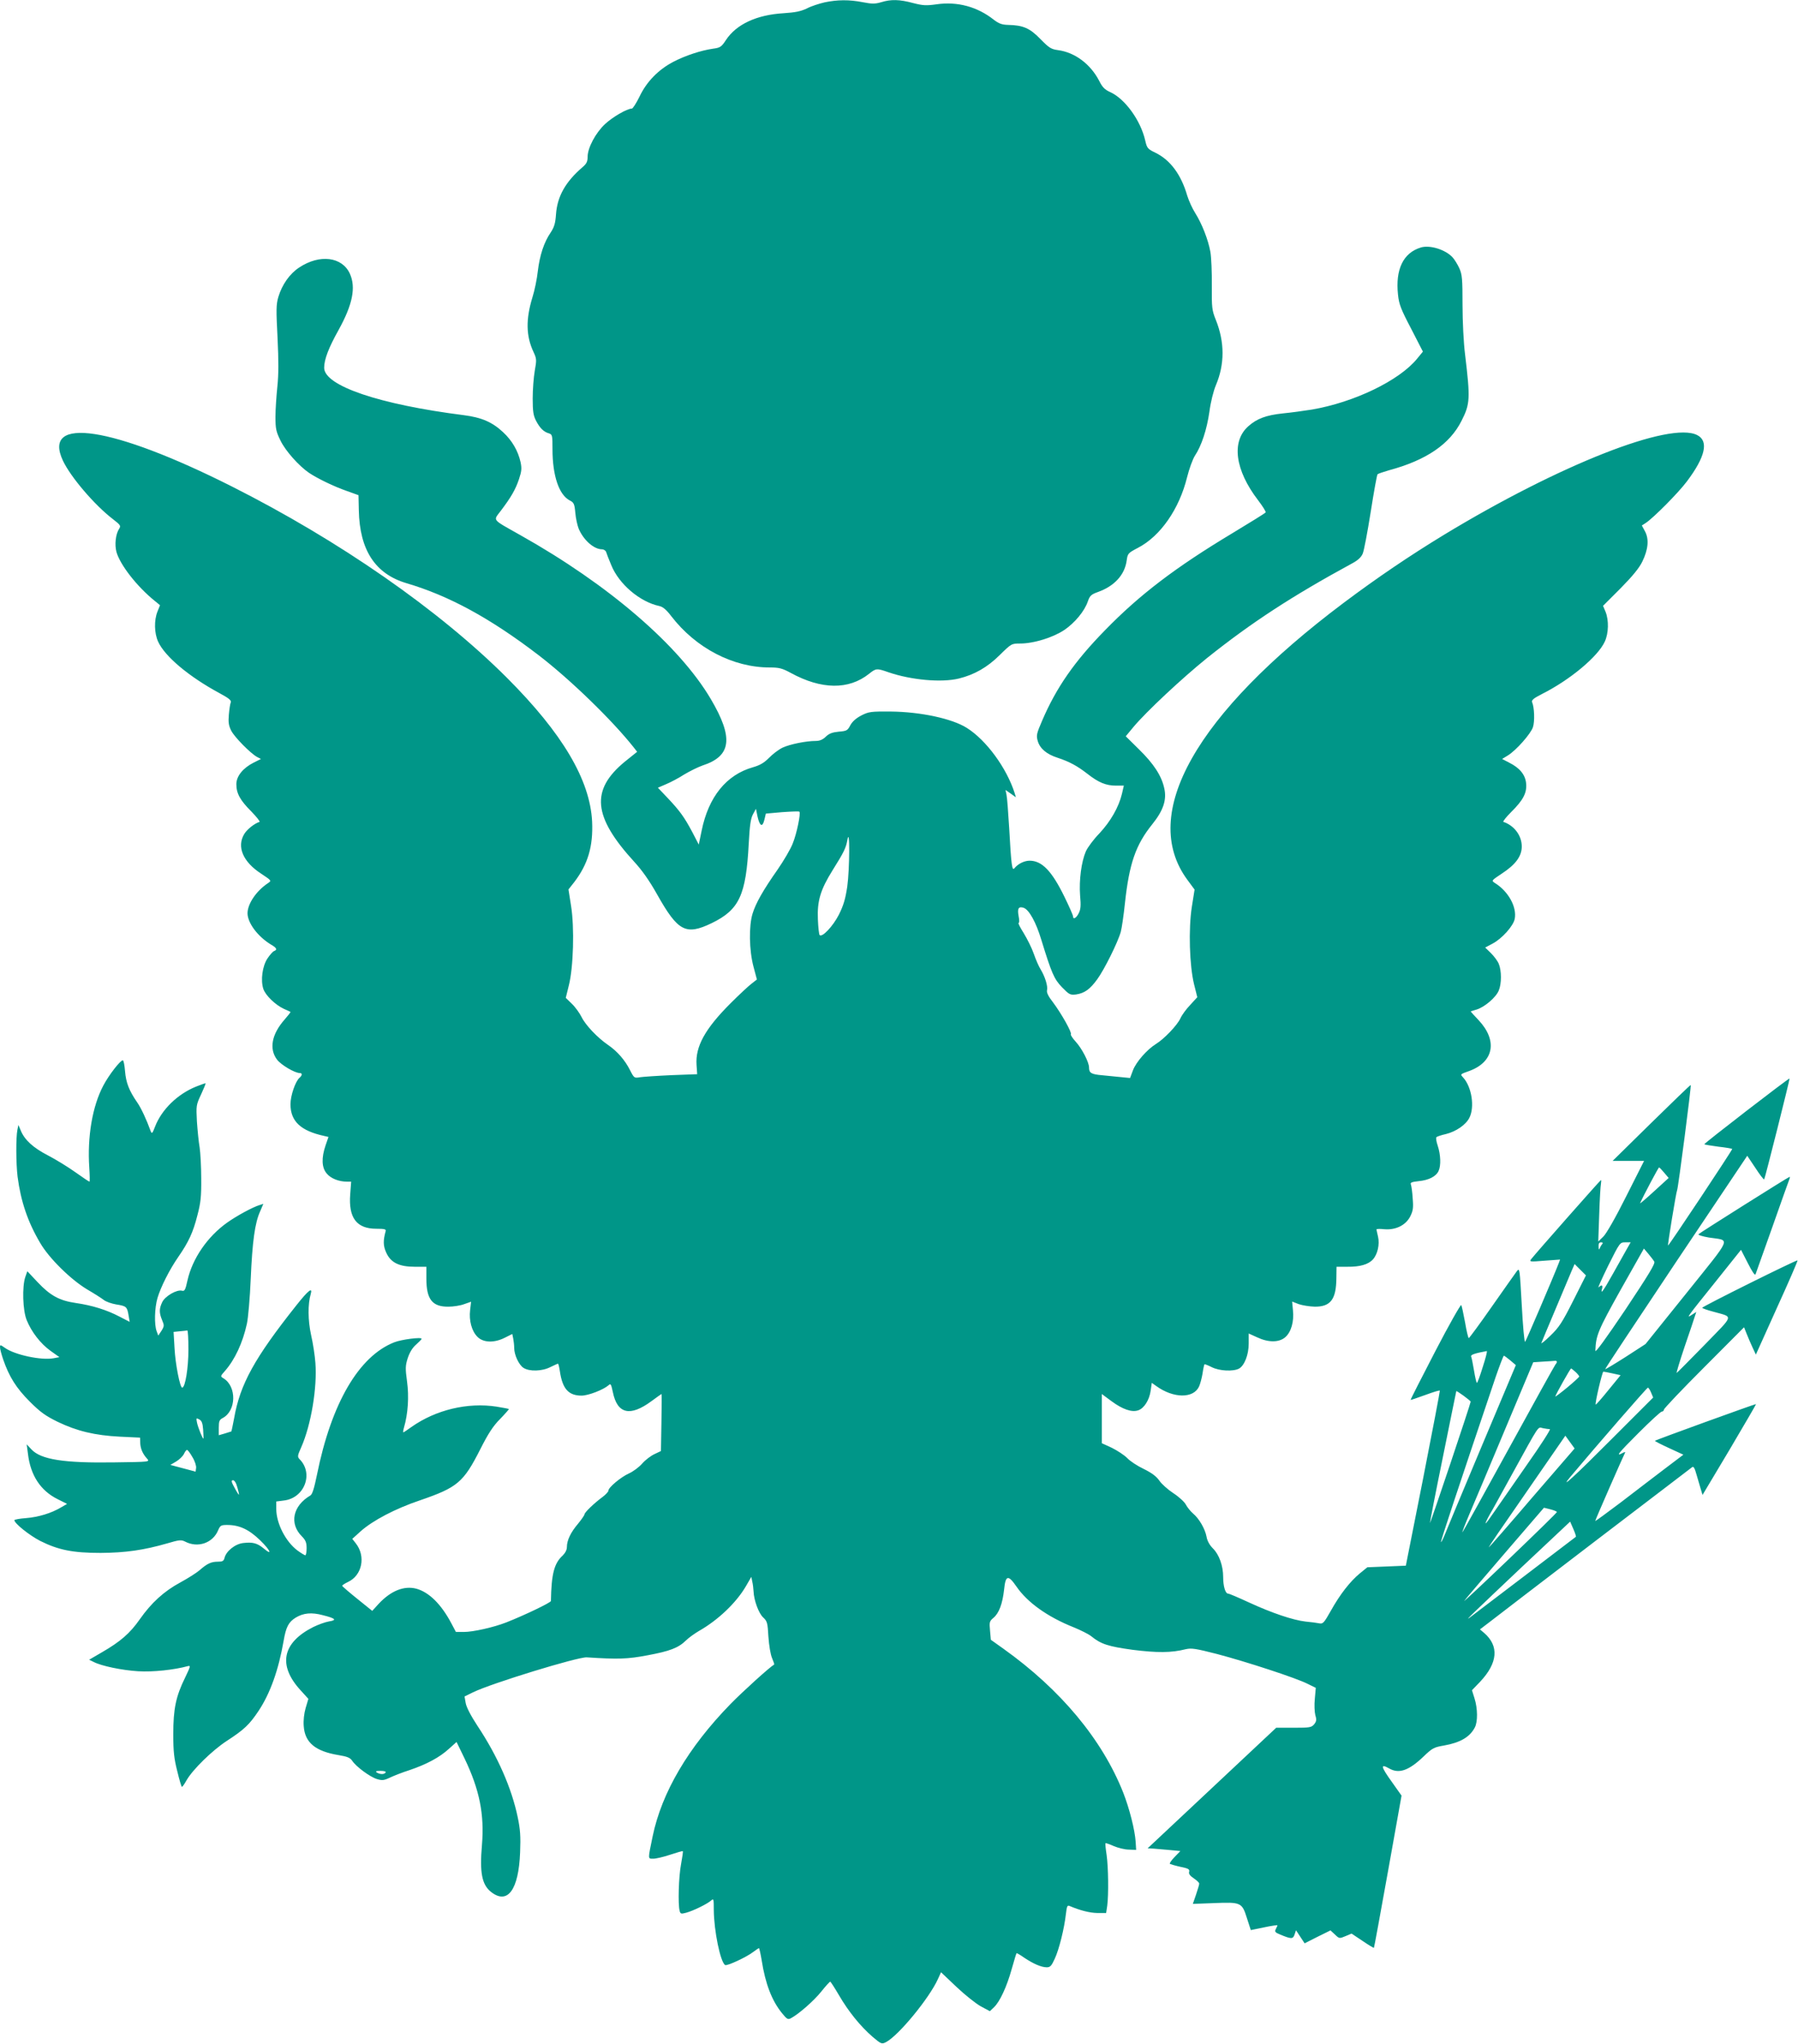 <?xml version="1.0" standalone="no"?>
<!DOCTYPE svg PUBLIC "-//W3C//DTD SVG 20010904//EN"
 "http://www.w3.org/TR/2001/REC-SVG-20010904/DTD/svg10.dtd">
<svg version="1.0" xmlns="http://www.w3.org/2000/svg"
 width="1126pt" height="1280pt" viewBox="0 0 1126 1280"
 preserveAspectRatio="xMidYMid meet">
<g transform="translate(0,1280) scale(0.1,-0.1)"
fill="#009688" stroke="none">
<path d="M5163 12785 c-34 -8 -84 -24 -110 -38 -38 -18 -71 -25 -148 -30 -166
-10 -294 -69 -359 -168 -28 -43 -36 -48 -81 -54 -76 -11 -173 -43 -248 -82
-94 -49 -168 -125 -212 -218 -20 -41 -42 -75 -48 -75 -30 0 -121 -53 -168 -97
-59 -55 -109 -149 -109 -205 0 -30 -7 -44 -32 -65 -107 -92 -158 -183 -166
-295 -4 -57 -11 -80 -34 -115 -41 -60 -68 -141 -80 -242 -5 -47 -20 -120 -33
-161 -43 -140 -41 -244 6 -344 20 -43 20 -50 8 -118 -7 -40 -13 -118 -13 -173
0 -81 4 -107 21 -140 24 -46 48 -70 81 -79 21 -7 22 -13 22 -99 0 -167 41
-286 108 -321 26 -13 30 -22 35 -78 3 -35 13 -79 21 -99 30 -71 95 -129 146
-129 11 0 23 -8 26 -17 3 -10 17 -47 32 -82 48 -119 179 -230 300 -256 23 -5
44 -22 76 -64 154 -200 387 -321 616 -321 60 0 78 -5 132 -34 192 -105 363
-107 490 -6 44 35 48 36 122 10 143 -49 333 -66 442 -39 96 24 176 69 254 146
74 73 75 73 129 73 84 0 204 37 275 84 67 45 129 120 149 181 12 34 20 42 61
57 105 37 170 108 182 199 6 43 9 46 70 78 141 73 259 243 308 442 13 52 35
113 49 135 42 63 75 165 91 276 8 61 25 129 41 167 55 130 55 269 -1 408 -24
60 -26 75 -25 214 1 82 -3 178 -9 212 -14 77 -53 176 -95 243 -18 28 -40 77
-50 109 -38 131 -105 222 -198 268 -50 24 -54 29 -65 77 -29 127 -128 263
-221 304 -33 15 -48 31 -67 69 -54 105 -152 179 -258 193 -44 6 -56 14 -111
70 -66 68 -108 86 -201 88 -40 1 -58 8 -90 32 -103 82 -229 116 -359 97 -65
-9 -85 -8 -147 8 -85 23 -139 24 -200 5 -38 -11 -57 -11 -114 0 -86 17 -161
16 -241 -1z"/>
<path d="M8898 11250 c-110 -33 -160 -137 -143 -295 6 -60 18 -91 82 -213 l74
-144 -37 -45 c-112 -137 -395 -273 -659 -318 -49 -8 -131 -19 -182 -24 -103
-11 -161 -32 -215 -80 -108 -95 -84 -275 61 -464 28 -37 50 -71 47 -76 -3 -5
-97 -63 -208 -130 -356 -214 -580 -384 -798 -608 -191 -195 -305 -359 -394
-567 -35 -81 -37 -92 -27 -127 14 -47 55 -82 123 -104 76 -25 125 -52 188
-101 70 -55 117 -74 179 -74 l49 0 -12 -52 c-20 -83 -71 -172 -141 -247 -36
-37 -74 -88 -85 -113 -28 -65 -43 -180 -36 -275 6 -65 4 -88 -9 -113 -15 -30
-35 -40 -35 -19 0 7 -24 62 -54 123 -79 162 -141 226 -218 226 -33 0 -72 -19
-95 -47 -15 -19 -20 16 -33 252 -6 99 -13 193 -17 209 l-6 29 33 -23 32 -23
-7 24 c-50 159 -179 335 -301 411 -92 58 -289 100 -474 102 -127 1 -139 -1
-185 -24 -33 -17 -57 -38 -70 -62 -17 -33 -23 -36 -72 -40 -40 -4 -60 -11 -81
-31 -19 -19 -39 -27 -63 -27 -62 0 -163 -21 -208 -42 -25 -12 -63 -41 -85 -64
-31 -31 -56 -46 -101 -59 -166 -47 -278 -185 -321 -397 l-18 -87 -41 79 c-49
92 -78 133 -157 216 l-58 61 51 22 c29 12 80 39 114 61 35 21 86 46 114 56
182 59 196 173 52 417 -198 335 -639 715 -1191 1025 -184 104 -172 89 -124
153 65 86 92 133 114 198 17 51 18 68 10 107 -16 71 -53 135 -109 187 -68 64
-136 93 -246 107 -529 67 -875 184 -875 297 0 52 28 125 90 236 88 159 110
267 71 353 -48 106 -189 124 -317 39 -60 -39 -108 -108 -131 -185 -14 -48 -14
-80 -5 -255 7 -146 7 -228 -1 -305 -6 -58 -12 -143 -12 -190 0 -76 4 -93 32
-150 31 -64 115 -158 178 -201 52 -35 157 -86 235 -113 l75 -27 2 -94 c5 -250
103 -399 298 -457 265 -78 523 -218 824 -448 199 -152 465 -410 600 -581 l21
-27 -76 -61 c-217 -178 -201 -345 58 -628 49 -53 96 -120 143 -204 131 -233
180 -258 342 -180 173 84 215 175 232 500 6 112 12 154 26 181 l19 35 10 -49
c14 -61 31 -69 43 -19 l9 38 102 9 c57 4 105 6 108 3 10 -9 -17 -140 -42 -200
-13 -34 -56 -107 -94 -162 -92 -131 -137 -211 -157 -276 -24 -77 -22 -230 6
-334 l21 -79 -32 -25 c-18 -13 -79 -70 -134 -125 -159 -159 -220 -270 -212
-385 l4 -58 -160 -6 c-89 -4 -178 -10 -198 -13 -36 -6 -37 -6 -63 45 -31 62
-80 118 -137 157 -66 45 -142 125 -166 175 -12 24 -39 62 -60 82 l-39 38 19
77 c29 112 36 365 14 500 l-16 102 37 47 c85 112 118 223 111 378 -13 261
-186 553 -533 900 -425 425 -1051 860 -1726 1200 -745 375 -1188 443 -1055
160 48 -102 198 -278 313 -366 49 -38 51 -42 38 -62 -21 -33 -28 -98 -16 -143
22 -80 129 -218 240 -307 l33 -27 -16 -40 c-22 -55 -20 -135 4 -188 42 -93
194 -220 383 -322 61 -33 77 -46 72 -59 -4 -9 -9 -43 -12 -77 -4 -48 -1 -68
15 -100 21 -41 120 -141 161 -164 l25 -13 -46 -23 c-67 -34 -108 -85 -108
-135 0 -58 24 -101 94 -171 33 -34 56 -63 51 -65 -32 -10 -78 -47 -95 -75 -49
-80 -9 -175 105 -249 66 -44 66 -44 44 -59 -74 -49 -129 -130 -129 -190 1 -61
65 -146 148 -196 35 -20 40 -32 18 -40 -8 -3 -26 -24 -41 -46 -32 -48 -44
-136 -26 -191 14 -41 75 -100 129 -125 20 -9 39 -17 41 -19 2 -1 -15 -23 -37
-48 -81 -92 -98 -184 -47 -251 25 -33 111 -84 143 -84 16 0 15 -15 -2 -29 -26
-22 -57 -112 -57 -166 0 -107 64 -167 212 -199 l26 -6 -18 -52 c-27 -79 -25
-140 7 -177 25 -31 76 -51 126 -51 l27 0 -6 -80 c-11 -147 40 -215 164 -215
51 0 62 -3 58 -15 -16 -58 -16 -91 3 -133 28 -64 81 -90 180 -90 l72 0 0 -74
c0 -130 37 -177 138 -176 31 0 76 7 99 16 l43 15 -6 -52 c-8 -66 10 -132 46
-168 37 -37 105 -39 172 -5 l46 23 6 -29 c3 -16 6 -42 6 -58 0 -44 29 -106 58
-125 37 -24 117 -22 169 5 23 11 44 21 47 21 3 0 8 -21 12 -47 16 -110 54
-153 136 -153 42 0 137 37 169 65 13 13 16 8 27 -44 28 -136 108 -154 241 -56
34 25 62 45 64 45 1 0 1 -80 -1 -179 l-3 -178 -40 -19 c-22 -10 -57 -36 -77
-59 -20 -23 -58 -51 -83 -62 -51 -23 -129 -88 -129 -108 0 -7 -17 -25 -37 -40
-53 -39 -113 -97 -113 -109 0 -5 -18 -31 -40 -58 -46 -54 -70 -104 -70 -146 0
-18 -10 -37 -26 -53 -54 -49 -71 -116 -74 -285 0 -10 -165 -89 -279 -134 -79
-31 -208 -60 -266 -60 l-50 0 -28 53 c-64 121 -140 196 -220 218 -77 20 -159
-13 -235 -94 l-41 -45 -93 75 c-51 41 -94 78 -95 82 -1 3 15 14 36 24 89 41
113 161 49 242 l-22 28 52 47 c76 68 217 142 371 194 236 81 273 112 379 321
49 97 80 145 124 189 32 33 56 61 55 62 -2 2 -36 8 -77 15 -182 28 -381 -20
-533 -127 -26 -19 -49 -34 -51 -34 -3 0 -1 14 4 31 25 85 32 194 19 287 -11
82 -11 98 4 146 12 36 29 65 52 85 19 17 35 33 35 37 0 12 -125 -4 -171 -22
-222 -87 -394 -382 -484 -829 -17 -83 -29 -123 -41 -130 -111 -65 -134 -177
-53 -257 23 -24 29 -38 29 -74 0 -24 -4 -44 -8 -44 -4 0 -27 14 -49 30 -74 55
-133 170 -133 260 l0 47 46 6 c131 14 190 170 99 260 -13 14 -12 22 11 73 62
140 101 374 89 529 -3 44 -15 123 -27 175 -20 92 -21 193 -2 257 13 45 -16 22
-89 -70 -263 -331 -354 -496 -391 -709 -8 -43 -16 -80 -17 -82 -2 -1 -21 -7
-41 -13 l-38 -11 0 47 c0 41 4 50 25 61 85 45 88 197 5 248 -21 13 -21 13 9
47 62 71 111 176 137 295 8 36 19 162 24 280 10 234 26 352 59 424 l20 47 -22
-7 c-44 -13 -143 -67 -204 -110 -124 -88 -218 -225 -249 -362 -13 -60 -18 -69
-34 -65 -33 9 -106 -34 -124 -71 -20 -42 -20 -67 -1 -113 14 -33 14 -38 -4
-67 l-20 -30 -10 27 c-16 42 -13 146 5 208 21 71 76 179 130 257 65 94 93 154
120 261 21 79 25 119 24 231 0 74 -5 162 -10 195 -6 33 -13 106 -17 162 -5 99
-5 103 26 169 17 37 30 68 28 70 -1 1 -28 -8 -60 -21 -116 -47 -215 -144 -256
-250 -16 -42 -20 -47 -27 -30 -27 75 -60 145 -84 180 -52 75 -71 125 -77 196
-3 38 -9 69 -14 69 -16 0 -88 -93 -122 -158 -69 -130 -101 -322 -88 -514 3
-49 4 -88 1 -88 -3 0 -43 27 -88 59 -46 33 -123 80 -171 105 -93 48 -147 97
-171 156 l-15 35 -6 -30 c-10 -47 -9 -212 1 -294 20 -154 64 -284 141 -414 56
-97 193 -231 295 -292 43 -25 90 -55 104 -66 14 -11 49 -23 78 -28 63 -10 68
-14 77 -68 l7 -41 -64 33 c-78 41 -169 70 -273 85 -103 15 -160 46 -240 131
l-64 68 -13 -37 c-20 -60 -16 -208 9 -269 30 -74 86 -147 150 -193 l55 -39
-37 -7 c-77 -14 -242 21 -304 65 -30 21 -31 21 -31 3 0 -10 9 -44 20 -76 37
-107 81 -178 166 -263 67 -67 98 -89 175 -127 121 -58 232 -85 390 -93 l126
-6 1 -34 c2 -36 15 -67 43 -98 18 -20 17 -20 -204 -23 -318 -5 -461 18 -520
81 l-30 32 8 -60 c16 -135 79 -230 185 -283 l60 -30 -38 -22 c-60 -36 -142
-61 -219 -67 -40 -3 -73 -9 -73 -13 0 -20 94 -95 162 -130 114 -57 205 -75
378 -75 155 1 269 17 418 60 74 22 87 23 111 11 80 -42 174 -9 207 71 13 30
18 33 57 33 76 0 136 -28 206 -96 65 -63 80 -100 21 -50 -39 32 -68 40 -126
33 -51 -5 -108 -51 -118 -93 -5 -20 -13 -24 -42 -24 -41 0 -66 -11 -115 -54
-20 -17 -74 -51 -120 -76 -102 -55 -181 -127 -254 -231 -61 -87 -120 -139
-238 -207 l-79 -46 27 -13 c48 -26 180 -53 280 -59 91 -6 228 9 311 32 19 5
17 -1 -17 -72 -58 -118 -74 -196 -74 -354 0 -110 5 -153 25 -232 13 -54 26
-98 29 -98 4 0 16 18 29 41 39 68 161 187 251 246 111 72 143 103 201 190 72
109 124 254 156 437 15 88 31 118 76 146 48 29 99 34 170 15 80 -20 90 -31 38
-39 -23 -4 -68 -20 -100 -36 -193 -98 -221 -239 -78 -395 l49 -54 -17 -57
c-10 -35 -15 -78 -12 -114 7 -103 73 -157 217 -181 56 -9 74 -17 86 -35 24
-37 112 -102 155 -115 33 -10 44 -9 82 9 23 11 79 33 123 47 106 36 187 79
246 133 l48 43 50 -103 c94 -196 125 -350 109 -543 -15 -173 0 -248 57 -293
104 -82 173 13 182 248 4 100 1 144 -15 220 -38 182 -125 381 -252 572 -42 64
-70 118 -74 144 l-7 40 53 26 c114 56 656 222 712 219 199 -13 255 -11 382 13
139 26 192 46 240 93 16 16 52 42 79 58 122 69 237 179 297 283 l33 57 6 -30
c4 -16 7 -44 8 -61 2 -55 32 -137 60 -163 26 -24 28 -34 33 -121 4 -55 13
-111 23 -134 9 -21 15 -39 13 -40 -29 -17 -197 -169 -274 -248 -264 -271 -430
-553 -487 -828 -30 -146 -31 -140 4 -140 17 0 64 11 106 25 42 14 77 24 79 22
2 -2 -3 -38 -11 -81 -15 -77 -20 -251 -9 -292 5 -20 9 -21 42 -12 44 12 130
54 155 76 16 14 17 11 17 -59 1 -130 41 -326 71 -345 12 -7 133 49 176 82 17
13 34 24 36 24 2 0 10 -35 17 -77 23 -147 64 -253 127 -330 31 -38 37 -42 56
-32 49 26 145 110 191 168 27 34 52 61 55 61 3 0 28 -39 55 -85 60 -103 134
-194 210 -260 54 -46 58 -47 84 -34 79 41 272 276 326 396 l19 42 97 -92 c54
-51 122 -105 153 -122 l56 -30 26 25 c36 34 80 128 111 240 15 52 28 97 30 98
1 2 23 -10 48 -28 57 -38 107 -60 141 -60 22 0 30 9 50 53 27 57 60 190 70
280 6 50 9 57 23 51 66 -28 125 -43 173 -44 l56 0 7 46 c9 70 7 240 -4 318 -6
38 -9 71 -7 73 2 2 25 -6 52 -18 26 -11 68 -22 94 -22 l46 -2 -3 50 c-5 76
-39 209 -78 309 -132 333 -392 645 -749 900 l-80 57 -5 57 c-5 53 -4 59 21 80
35 29 57 88 67 177 9 91 25 95 77 20 69 -101 196 -191 359 -256 44 -18 94 -43
110 -56 60 -49 106 -64 260 -85 152 -19 242 -19 332 4 36 8 62 4 195 -30 186
-49 498 -151 568 -187 l51 -25 -6 -68 c-4 -37 -2 -83 3 -103 9 -29 7 -39 -7
-57 -17 -20 -27 -22 -128 -22 l-110 0 -403 -378 -402 -377 39 -2 c21 -2 68 -6
103 -9 l63 -6 -37 -38 c-20 -21 -33 -40 -28 -43 4 -2 34 -11 66 -18 49 -10 58
-15 54 -31 -4 -13 5 -25 29 -41 18 -12 34 -27 34 -33 0 -6 -9 -37 -20 -69
l-20 -58 133 5 c169 7 175 4 206 -95 l24 -74 83 17 c46 10 84 15 84 13 0 -2
-5 -13 -10 -23 -9 -17 -5 -22 27 -35 70 -29 80 -29 90 0 l9 27 27 -41 27 -41
81 41 81 40 28 -26 c27 -26 28 -26 66 -10 l38 16 69 -46 c38 -26 70 -45 71
-43 2 2 41 217 88 478 l85 475 -58 82 c-72 100 -77 121 -19 88 61 -35 123 -13
215 75 55 53 65 58 129 69 101 18 161 53 192 113 19 36 18 119 -2 182 l-16 51
51 53 c111 118 120 224 25 306 l-26 22 59 45 c32 25 328 252 658 504 330 251
605 462 612 467 9 7 16 -6 28 -49 9 -32 21 -73 27 -92 l10 -33 169 283 c92
156 167 284 166 286 -3 2 -628 -224 -633 -230 -2 -2 37 -22 87 -45 l91 -42
-115 -87 c-64 -49 -188 -143 -276 -211 -89 -67 -161 -120 -161 -117 0 7 178
412 187 428 3 5 -4 4 -15 -2 -46 -25 -31 -5 98 124 74 74 140 135 147 135 7 0
13 6 13 12 0 7 113 126 251 264 l251 252 16 -40 c9 -22 25 -61 37 -86 l21 -45
132 293 c73 160 131 294 129 297 -5 5 -597 -289 -597 -297 0 -3 30 -14 68 -24
130 -37 135 -14 -54 -209 -92 -94 -170 -173 -174 -175 -3 -1 19 73 50 165 32
93 61 179 65 193 l8 24 -28 -18 c-38 -25 -34 -20 149 208 l159 199 43 -84 c27
-53 44 -79 48 -69 3 8 50 141 105 295 54 154 102 288 106 298 4 9 5 17 2 17
-6 0 -560 -349 -570 -359 -5 -5 24 -14 65 -21 136 -21 151 16 -139 -346 l-258
-321 -125 -81 c-69 -44 -126 -78 -128 -77 -2 2 198 303 443 670 l447 667 51
-76 c27 -42 52 -74 55 -72 5 5 162 630 159 632 -4 4 -538 -408 -534 -412 2 -2
42 -9 88 -15 46 -5 85 -12 87 -14 4 -3 -396 -605 -402 -605 -4 0 51 337 57
347 6 10 90 654 85 658 -2 2 -112 -105 -246 -236 l-243 -239 98 0 99 0 -112
-222 c-68 -136 -125 -235 -144 -253 l-31 -30 6 170 c3 94 8 180 11 193 2 12 2
22 0 22 -4 0 -401 -450 -436 -494 -14 -18 -12 -19 83 -11 l97 7 -9 -24 c-34
-88 -204 -485 -210 -491 -5 -4 -14 98 -21 229 -13 231 -13 236 -31 213 -10
-13 -80 -113 -156 -221 -76 -109 -141 -197 -145 -198 -3 0 -14 44 -23 98 -10
53 -20 102 -24 109 -3 6 -77 -124 -163 -290 -86 -166 -156 -303 -154 -304 1
-1 42 13 92 31 49 18 90 31 91 27 1 -3 -46 -251 -105 -551 l-108 -545 -120 -5
-121 -5 -48 -39 c-61 -51 -123 -130 -181 -234 -43 -76 -49 -83 -73 -78 -14 3
-52 8 -85 11 -79 9 -212 54 -355 120 -65 30 -123 55 -130 55 -17 0 -31 45 -31
104 0 70 -25 141 -65 180 -20 20 -35 47 -39 72 -9 49 -47 115 -85 146 -16 14
-36 39 -45 56 -8 16 -44 49 -78 71 -35 23 -74 58 -88 79 -18 26 -47 48 -98 73
-40 19 -87 50 -104 69 -18 18 -61 46 -95 63 l-63 29 0 154 0 154 61 -45 c69
-51 127 -71 167 -57 37 12 70 65 78 123 l7 49 28 -20 c108 -78 233 -79 268 -3
7 15 17 52 22 82 4 29 10 55 12 57 2 2 22 -6 46 -18 48 -24 133 -28 170 -9 34
19 61 86 61 158 l0 62 53 -24 c70 -33 136 -33 175 0 37 31 57 98 49 170 l-5
54 41 -16 c23 -8 68 -15 100 -16 100 -1 135 46 136 179 l1 71 68 0 c78 -1 131
14 160 46 29 32 43 94 32 142 -5 22 -10 43 -10 46 0 3 22 4 49 1 71 -6 133 24
162 79 18 36 21 54 16 113 -2 39 -8 78 -11 87 -6 13 3 17 48 22 64 6 110 30
125 64 16 34 13 102 -5 157 -9 26 -13 51 -8 55 5 4 32 13 59 19 64 16 125 58
147 102 34 67 15 193 -39 252 -19 21 -21 20 41 42 152 57 175 190 56 317 -28
29 -50 54 -50 55 0 0 17 6 38 12 49 15 121 76 138 119 18 42 18 124 0 167 -7
18 -30 48 -49 67 l-36 35 45 24 c60 31 132 112 140 156 14 74 -40 172 -124
224 -23 15 -23 15 43 59 87 57 125 109 125 170 0 68 -47 131 -115 154 -5 2 17
30 50 63 75 74 99 121 92 181 -6 52 -40 94 -106 127 l-44 23 36 22 c52 32 143
135 157 177 12 36 9 123 -5 156 -5 13 7 24 62 52 175 88 350 234 393 328 24
52 26 133 5 186 l-16 38 109 109 c76 77 117 127 137 168 37 76 43 140 17 189
l-20 37 26 17 c48 32 203 188 256 259 116 154 138 253 65 290 -169 88 -863
-186 -1584 -623 -217 -132 -422 -271 -630 -427 -928 -697 -1282 -1324 -979
-1735 l45 -61 -17 -107 c-22 -139 -15 -370 14 -487 l20 -80 -44 -48 c-25 -26
-53 -64 -62 -85 -20 -43 -101 -128 -153 -160 -55 -34 -124 -112 -144 -165
l-18 -48 -51 5 c-28 3 -82 8 -121 12 -71 6 -85 14 -85 49 0 33 -45 120 -84
162 -20 22 -33 43 -30 46 9 9 -60 131 -111 199 -30 38 -42 63 -38 77 6 24 -12
84 -40 130 -12 19 -31 63 -43 98 -12 35 -41 93 -63 129 -22 35 -37 64 -32 64
5 0 5 19 0 43 -9 48 0 62 31 52 34 -11 78 -90 111 -200 65 -211 80 -246 130
-298 45 -46 51 -49 87 -45 53 8 87 31 134 96 43 59 129 231 147 297 6 22 18
103 26 180 27 249 68 365 171 493 69 86 92 153 75 226 -17 78 -66 153 -158
243 l-83 82 48 58 c80 96 306 307 461 432 278 222 532 388 911 594 35 19 55
38 64 60 8 18 30 135 50 261 20 127 39 233 43 236 5 4 37 15 72 25 234 63 381
164 454 310 54 106 55 139 22 415 -9 69 -16 207 -16 310 0 162 -2 190 -20 230
-11 24 -30 55 -42 68 -45 49 -142 79 -199 62z m-3592 -4002 c-12 -80 -24 -119
-53 -177 -37 -72 -104 -143 -120 -127 -4 4 -9 48 -11 99 -5 115 16 185 92 307
71 113 84 140 93 191 16 88 14 -185 -1 -293z m5116 -1792 l28 -33 -92 -84
c-50 -46 -89 -79 -87 -74 21 47 115 225 119 224 3 0 17 -15 32 -33z m-389
-448 c-6 -7 -13 -20 -16 -28 -3 -9 -6 -3 -6 13 -1 19 4 27 15 27 12 0 14 -4 7
-12z m155 -30 c-13 -24 -53 -94 -87 -155 -62 -111 -79 -133 -68 -93 6 23 -3
26 -22 8 -7 -7 20 53 60 135 73 146 74 147 107 147 l34 0 -24 -42z m172 -79
c7 -12 -35 -81 -180 -299 -124 -184 -190 -275 -189 -259 3 95 16 127 159 383
l145 257 28 -33 c15 -18 32 -40 37 -49z m-508 -245 c-69 -137 -89 -167 -143
-219 -34 -33 -59 -53 -56 -45 3 8 44 107 92 220 48 113 93 221 101 240 l15 34
35 -35 36 -36 -80 -159z m-8672 -306 c0 -114 -20 -238 -39 -238 -14 0 -43 149
-48 247 l-6 102 39 4 c22 2 42 4 47 5 4 1 7 -53 7 -120z m8106 -108 c-17 -55
-33 -100 -37 -100 -3 0 -11 34 -18 77 -7 42 -15 82 -18 88 -4 11 22 20 98 34
4 0 -7 -44 -25 -99z m173 40 l34 -29 -216 -513 c-118 -282 -223 -532 -232
-556 -10 -24 -19 -41 -21 -39 -3 3 107 336 343 1035 25 72 48 132 51 132 4 -1
22 -14 41 -30z m291 -8 c0 -4 -4 -12 -9 -17 -5 -6 -136 -242 -291 -525 -155
-283 -286 -519 -291 -525 -5 -5 15 47 44 115 30 69 131 310 226 537 l173 412
62 4 c33 2 67 4 74 5 6 1 12 -2 12 -6z m117 -64 c13 -12 23 -25 23 -28 0 -4
-34 -35 -75 -69 -41 -34 -75 -59 -75 -57 0 9 94 176 99 176 2 0 15 -10 28 -22z
m232 -9 l50 -11 -76 -93 c-42 -52 -78 -93 -80 -91 -6 6 41 206 48 206 5 0 31
-5 58 -11z m241 -120 l13 -31 -254 -254 c-234 -235 -339 -332 -265 -243 175
208 480 559 486 559 4 0 13 -14 20 -31z m-1130 -57 c0 -12 -252 -763 -255
-760 -1 2 35 188 81 413 46 226 83 411 84 413 0 6 90 -59 90 -66z m-7938 -174
c2 -29 3 -55 2 -57 -4 -5 -35 71 -41 103 -5 26 -4 27 15 17 15 -8 21 -23 24
-63z m8434 2 c7 0 -57 -100 -143 -222 -86 -123 -178 -256 -205 -295 -27 -40
-51 -73 -54 -73 -3 0 8 24 24 53 17 28 78 140 137 247 183 332 163 303 198
296 16 -3 35 -6 43 -6z m-112 -430 c-146 -171 -268 -310 -270 -310 -2 0 23 39
57 88 33 48 142 205 241 349 l181 262 29 -40 29 -40 -267 -309z m-8389 255
c15 -24 25 -55 23 -68 l-3 -23 -79 21 -79 21 37 22 c20 12 41 33 48 47 6 14
15 25 19 25 5 0 20 -20 34 -45z m275 -170 c5 -14 12 -38 15 -53 5 -20 0 -16
-19 18 -28 50 -31 60 -16 60 6 0 15 -11 20 -25z m8270 -174 c0 -4 -134 -135
-297 -291 -164 -157 -291 -276 -283 -265 8 12 124 147 257 302 l242 281 40
-10 c23 -6 41 -13 41 -17z m119 -155 c-9 -7 -655 -499 -669 -509 -28 -20 34
39 334 323 l299 281 20 -46 c11 -25 18 -47 16 -49z m-7454 -1476 c-8 -13 -35
-13 -55 0 -11 7 -5 10 23 10 23 0 36 -4 32 -10z"/>
</g>
</svg>
